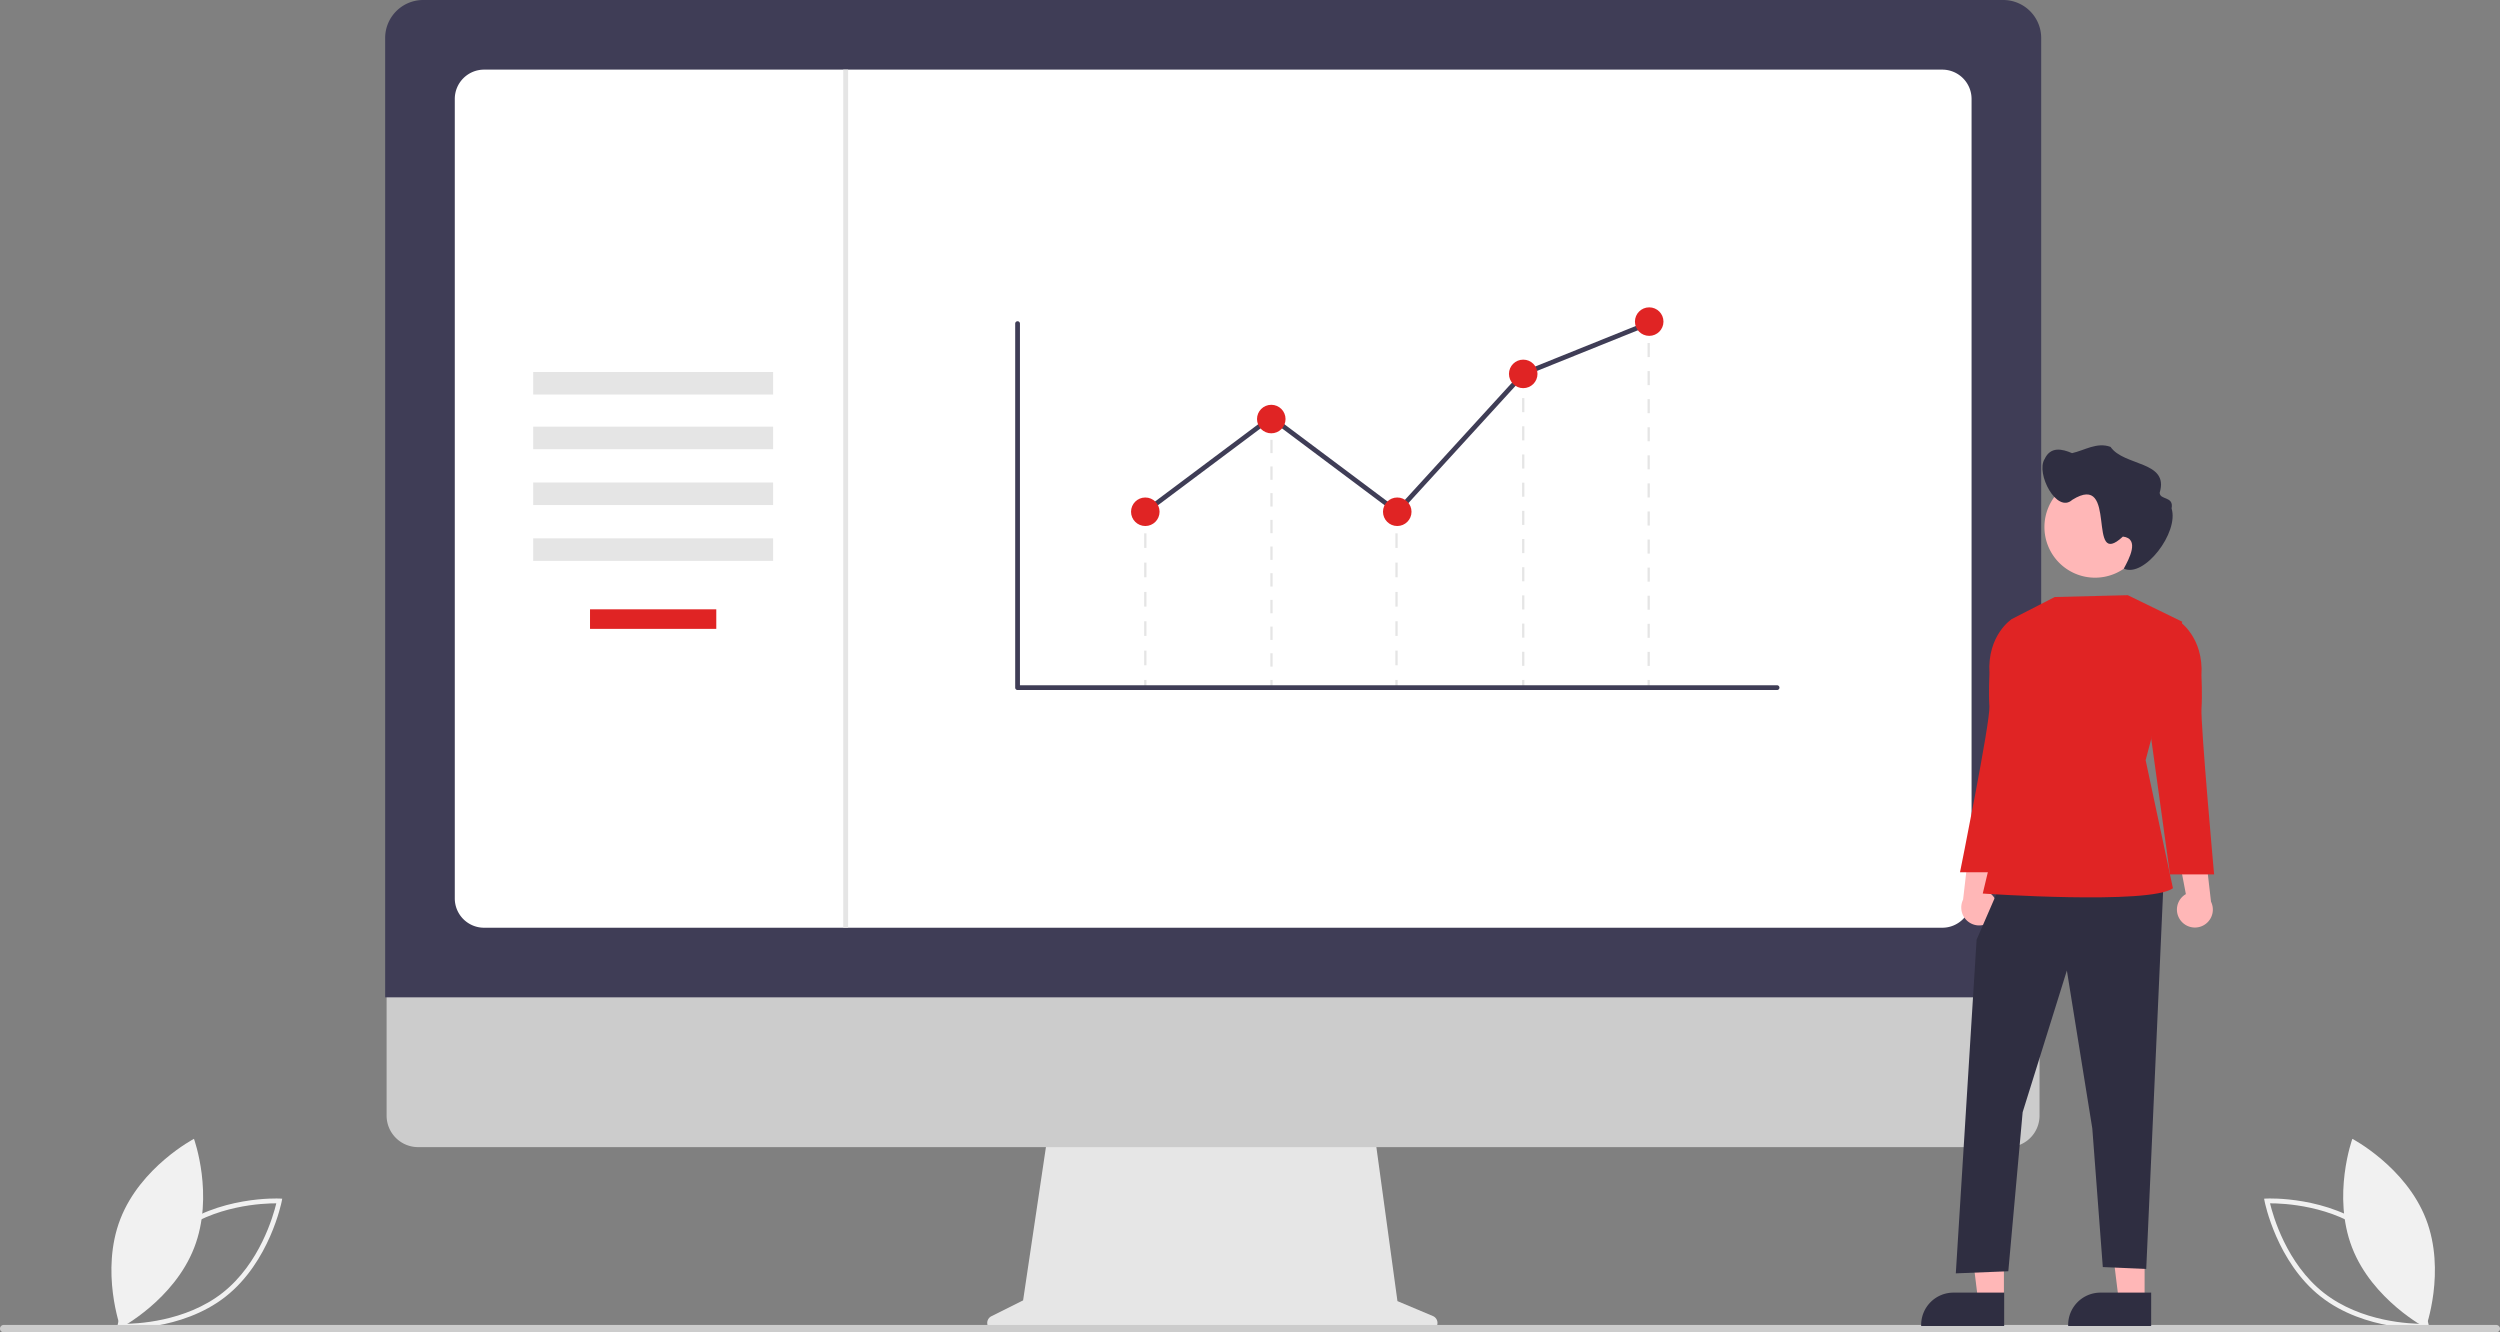 <svg xmlns="http://www.w3.org/2000/svg" data-name="Layer 1" width="1029.563" height="548.695"
    viewBox="0 0 1029.563 548.695" xmlns:xlink="http://www.w3.org/1999/xlink">
    <rect x="0" y="0" width="1029.563" height="548.695" fill="#808080" stroke="none"/>
    <path
        d="M133.375,722.767l.214-1.126c.047-.248,4.908-24.91,23.126-39.22,18.22-14.311,43.331-13.191,43.582-13.178l1.145.059-.214,1.126c-.047.248-4.908,24.909-23.126,39.22-18.22,14.311-43.331,13.191-43.582,13.178ZM157.95,683.994c-15.404,12.099-20.951,31.883-22.138,36.858,5.116.022,25.664-.689,41.054-12.778,15.387-12.087,20.946-31.881,22.138-36.858C193.885,671.195,173.338,671.906,157.95,683.994Z"
        transform="translate(-85.219 -175.653)" fill="#f1f1f1" />
    <path
        d="M165.195,689.482c-8.346,21.498-30.317,33.022-30.317,33.022s-8.439-23.331-.093-44.829S165.102,644.653,165.102,644.653,173.541,667.984,165.195,689.482Z"
        transform="translate(-85.219 -175.653)" fill="#f1f1f1" />
    <path
        d="M1084.56,722.826c-.251.013-25.362,1.133-43.582-13.178-18.219-14.311-23.079-38.973-23.126-39.22l-.214-1.126,1.145-.059c.251-.013,25.362-1.133,43.582,13.178,18.219,14.311,23.079,38.973,23.126,39.22l.213,1.126Zm-64.484-51.61c1.191,4.978,6.75,24.771,22.138,36.858,15.389,12.088,35.938,12.799,41.054,12.778-1.187-4.975-6.733-24.759-22.138-36.858C1045.741,671.906,1025.195,671.195,1020.076,671.216Z"
        transform="translate(-85.219 -175.653)" fill="#f1f1f1" />
    <path
        d="M1053.884,689.482c8.346,21.498,30.317,33.022,30.317,33.022s8.439-23.331.093-44.829-30.317-33.022-30.317-33.022S1045.538,667.984,1053.884,689.482Z"
        transform="translate(-85.219 -175.653)" fill="#f1f1f1" />
    <path
        d="M675.315,717.627l-14.592-6.144-10.01-73.151H517.408L506.557,711.184l-13.055,6.527a3.1,3.1,0,0,0,1.387,5.873H674.112A3.1,3.1,0,0,0,675.315,717.627Z"
        transform="translate(-85.219 -175.653)" fill="#e6e6e6" />
    <path
        d="M912.206,648.064H257.377a12.973,12.973,0,0,1-12.944-12.973V542.751h680.718v92.34A12.974,12.974,0,0,1,912.206,648.064Z"
        transform="translate(-85.219 -175.653)" fill="#ccc" />
    <path
        d="M925.835,586.393h-682V191.292a15.657,15.657,0,0,1,15.64-15.639H910.195A15.657,15.657,0,0,1,925.835,191.292Z"
        transform="translate(-85.219 -175.653)" fill="#3f3d56" />
    <path
        d="M885.102,557.716H284.568a12.07,12.07,0,0,1-12.057-12.057v-329.274a12.071,12.071,0,0,1,12.057-12.057H885.102a12.071,12.071,0,0,1,12.057,12.057v329.274A12.07,12.07,0,0,1,885.102,557.716Z"
        transform="translate(-85.219 -175.653)" fill="#fff" />
    <path
        d="M1113.255,724.347l-1026.448,0a1.567,1.567,0,0,1-1.539-1.134,1.529,1.529,0,0,1,1.477-1.919l1026.385,0a1.615,1.615,0,0,1,1.616,1.194A1.528,1.528,0,0,1,1113.255,724.347Z"
        transform="translate(-85.219 -175.653)" fill="#ccc" />
    <rect x="219.582" y="153.203" width="98.806" height="9.279" fill="#e5e5e5" />
    <rect x="219.582" y="175.706" width="98.806" height="9.279" fill="#e5e5e5" />
    <rect x="219.582" y="198.706" width="98.806" height="9.279" fill="#e5e5e5" />
    <rect x="219.582" y="221.706" width="98.806" height="9.279" fill="#e5e5e5" />
    <rect x="242.985" y="250.932" width="52" height="8.053" fill="#e02424" />
    <rect x="471.192" y="210.754" width="0.945" height="2.834" fill="#e5e5e5" />
    <path
        d="M557.355,449.631h-.945V443.592h.945Zm0-12.078h-.945v-6.039h.945Zm0-12.078h-.945v-6.039h.945Zm0-12.078h-.945v-6.039h.945Zm0-12.078h-.945v-6.039h.945Z"
        transform="translate(-85.219 -175.653)" fill="#e5e5e5" />
    <rect x="471.192" y="280.018" width="0.945" height="2.834" fill="#e5e5e5" />
    <rect x="574.646" y="210.754" width="0.945" height="2.834" fill="#e5e5e5" />
    <path
        d="M660.81,449.631h-.945V443.592h.945Zm0-12.078h-.945v-6.039h.945Zm0-12.078h-.945v-6.039h.945Zm0-12.078h-.945v-6.039h.945Zm0-12.078h-.945v-6.039h.945Z"
        transform="translate(-85.219 -175.653)" fill="#e5e5e5" />
    <rect x="574.646" y="280.018" width="0.945" height="2.834" fill="#e5e5e5" />
    <rect x="626.831" y="155.306" width="0.945" height="2.834" fill="#e5e5e5" />
    <path
        d="M712.995,449.867h-.945V444.063h.945Zm0-11.607h-.945V432.455h.945Zm0-11.608h-.945V420.848h.945Zm0-11.607h-.945V409.241h.945Zm0-11.607h-.945v-5.804h.945Zm0-11.608h-.945v-5.804h.945Zm0-11.607h-.945v-5.804h.945Zm0-11.607h-.945v-5.804h.945Zm0-11.608h-.945v-5.804h.945Zm0-11.607h-.945v-5.804h.945Z"
        transform="translate(-85.219 -175.653)" fill="#e5e5e5" />
    <rect x="626.831" y="280.018" width="0.945" height="2.834" fill="#e5e5e5" />
    <rect x="678.496" y="132.631" width="0.945" height="2.834" fill="#e5e5e5" />
    <path
        d="M764.659,449.888h-.945v-5.782h.945Zm0-11.564h-.945V432.542h.945Zm0-11.564h-.945v-5.782h.945Zm0-11.564h-.945v-5.782h.945Zm0-11.564h-.945v-5.782h.945Zm0-11.564h-.945v-5.782h.945Zm0-11.564h-.945v-5.782h.945Zm0-11.564h-.945V363.157h.945Zm0-11.564h-.945v-5.782h.945Zm0-11.564h-.945v-5.782h.945Zm0-11.564h-.945v-5.782h.945Zm0-11.564h-.945v-5.782h.945Z"
        transform="translate(-85.219 -175.653)" fill="#e5e5e5" />
    <rect x="678.496" y="280.018" width="0.945" height="2.834" fill="#e5e5e5" />
    <rect x="523.155" y="172.785" width="0.945" height="2.834" fill="#e5e5e5" />
    <path
        d="M609.319,450.176h-.945V444.681h.945Zm0-10.989h-.945v-5.495h.945Zm0-10.989h-.945v-5.495h.945Zm0-10.989h-.945v-5.495h.945Zm0-10.989h-.945v-5.495h.945Zm0-10.989h-.945v-5.495h.945Zm0-10.989h-.945V378.745h.945Zm0-10.989h-.945v-5.495h.945Zm0-10.989h-.945v-5.495h.945Z"
        transform="translate(-85.219 -175.653)" fill="#e5e5e5" />
    <rect x="523.155" y="280.018" width="0.945" height="2.834" fill="#e5e5e5" />
    <path
        d="M817.061,459.821H504.28a.979.979,0,0,1-.979-.979v-149.916a.979.979,0,0,1,1.958,0V457.863H817.061a.979.979,0,1,1,0,1.958Z"
        transform="translate(-85.219 -175.653)" fill="#3f3d56" />
    <polygon
        points="575.548 212.069 523.544 173.118 472.251 211.537 471.077 209.97 523.544 170.672 575.3 209.438 626.731 153.155 626.938 153.071 678.817 132.168 679.549 133.985 627.876 154.804 575.548 212.069"
        fill="#3f3d56" />
    <circle cx="471.664" cy="210.754" r="5.873" fill="#e02424" />
    <circle cx="523.544" cy="172.578" r="5.873" fill="#e02424" />
    <circle cx="575.424" cy="210.754" r="5.873" fill="#e02424" />
    <circle cx="627.303" cy="153.98" r="5.873" fill="#e02424" />
    <circle cx="679.183" cy="132.445" r="5.873" fill="#e02424" />
    <rect x="347.27" y="28.676" width="2" height="353.388" fill="#e5e5e5" />
    <path
        d="M905.988,554.1a7.346,7.346,0,0,0-1.961-11.091l4.882-25.643-12.521,5.218L893.671,546.134a7.385,7.385,0,0,0,12.316,7.965Z"
        transform="translate(-85.219 -175.653)" fill="#ffb7b7" />
    <polygon points="883.2 535.797 872.598 535.797 867.554 494.903 883.202 494.904 883.2 535.797" fill="#ffb7b7" />
    <path
        d="M971.122,721.727l-34.185-.001v-.432a13.307,13.307,0,0,1,13.306-13.306h.001l20.879.001Z"
        transform="translate(-85.219 -175.653)" fill="#2f2e41" />
    <polygon points="825.26 535.797 814.658 535.797 809.614 494.903 825.262 494.904 825.26 535.797" fill="#ffb7b7" />
    <path
        d="M910.588,721.727l-34.185-.001v-.432a13.307,13.307,0,0,1,13.306-13.306h.001l20.879.001Z"
        transform="translate(-85.219 -175.653)" fill="#2f2e41" />
    <polygon
        points="824.391 363.083 814.014 386.99 805.453 524.403 827.073 523.538 832.978 458.033 851.192 399.689 861.664 464.733 865.988 521.808 883.877 522.583 891.005 363.083 824.391 363.083"
        fill="#2f2e41" />
    <path
        d="M961.483,420.766l-30.077.752-17.658,9.065-.969,66.88-11.013,46.175s68.811,4.736,78.324-2.182L968.847,488.704,983.925,431.695Z"
        transform="translate(-85.219 -175.653)" fill="#e02424" />
    <path
        d="M916.96,431.629l-3.213-1.046s-10.191,6.541-9.222,22.354c0,0-.382,8.183-.017,13.629.418,6.246-12.107,68.317-12.107,68.317h18.16l7.783-56.21Z"
        transform="translate(-85.219 -175.653)" fill="#e02424" />
    <path
        d="M983.454,554.965a7.346,7.346,0,0,1,1.961-11.091l-4.882-25.643,12.521,5.218,2.716,23.551a7.385,7.385,0,0,1-12.316,7.965Z"
        transform="translate(-85.219 -175.653)" fill="#ffb7b7" />
    <path
        d="M979.399,432.493l3.213-1.046s10.191,6.541,9.222,22.354c0,0,.382,8.183.017,13.629-.418,6.246,5.189,68.317,5.189,68.317H978.879l-7.783-56.21Z"
        transform="translate(-85.219 -175.653)" fill="#e02424" />
    <path
        d="M968.866,392.707a20.85,20.85,0,1,1-20.85-20.85h0a20.798,20.798,0,0,1,20.85,20.746Q968.866,392.655,968.866,392.707Z"
        transform="translate(-85.219 -175.653)" fill="#ffb7b7" />
    <path
        d="M927.236,364.702c2.442-5.252,7.169-4.214,11.303-2.433,5.235-1.161,10.213-4.637,15.853-2.582,5.556,8.081,24.209,5.703,20.241,18.858-.005,3.152,5.932,1.317,4.895,6.48,3.145,9.936-11.352,28.752-19.674,24.79,2.058-3.772,6.76-12.34-.371-13.19-15.34,14.274-1.583-27.18-20.858-15.125C932.243,387.341,923.506,370.544,927.236,364.702Z"
        transform="translate(-85.219 -175.653)" fill="#2f2e41" />
</svg>
